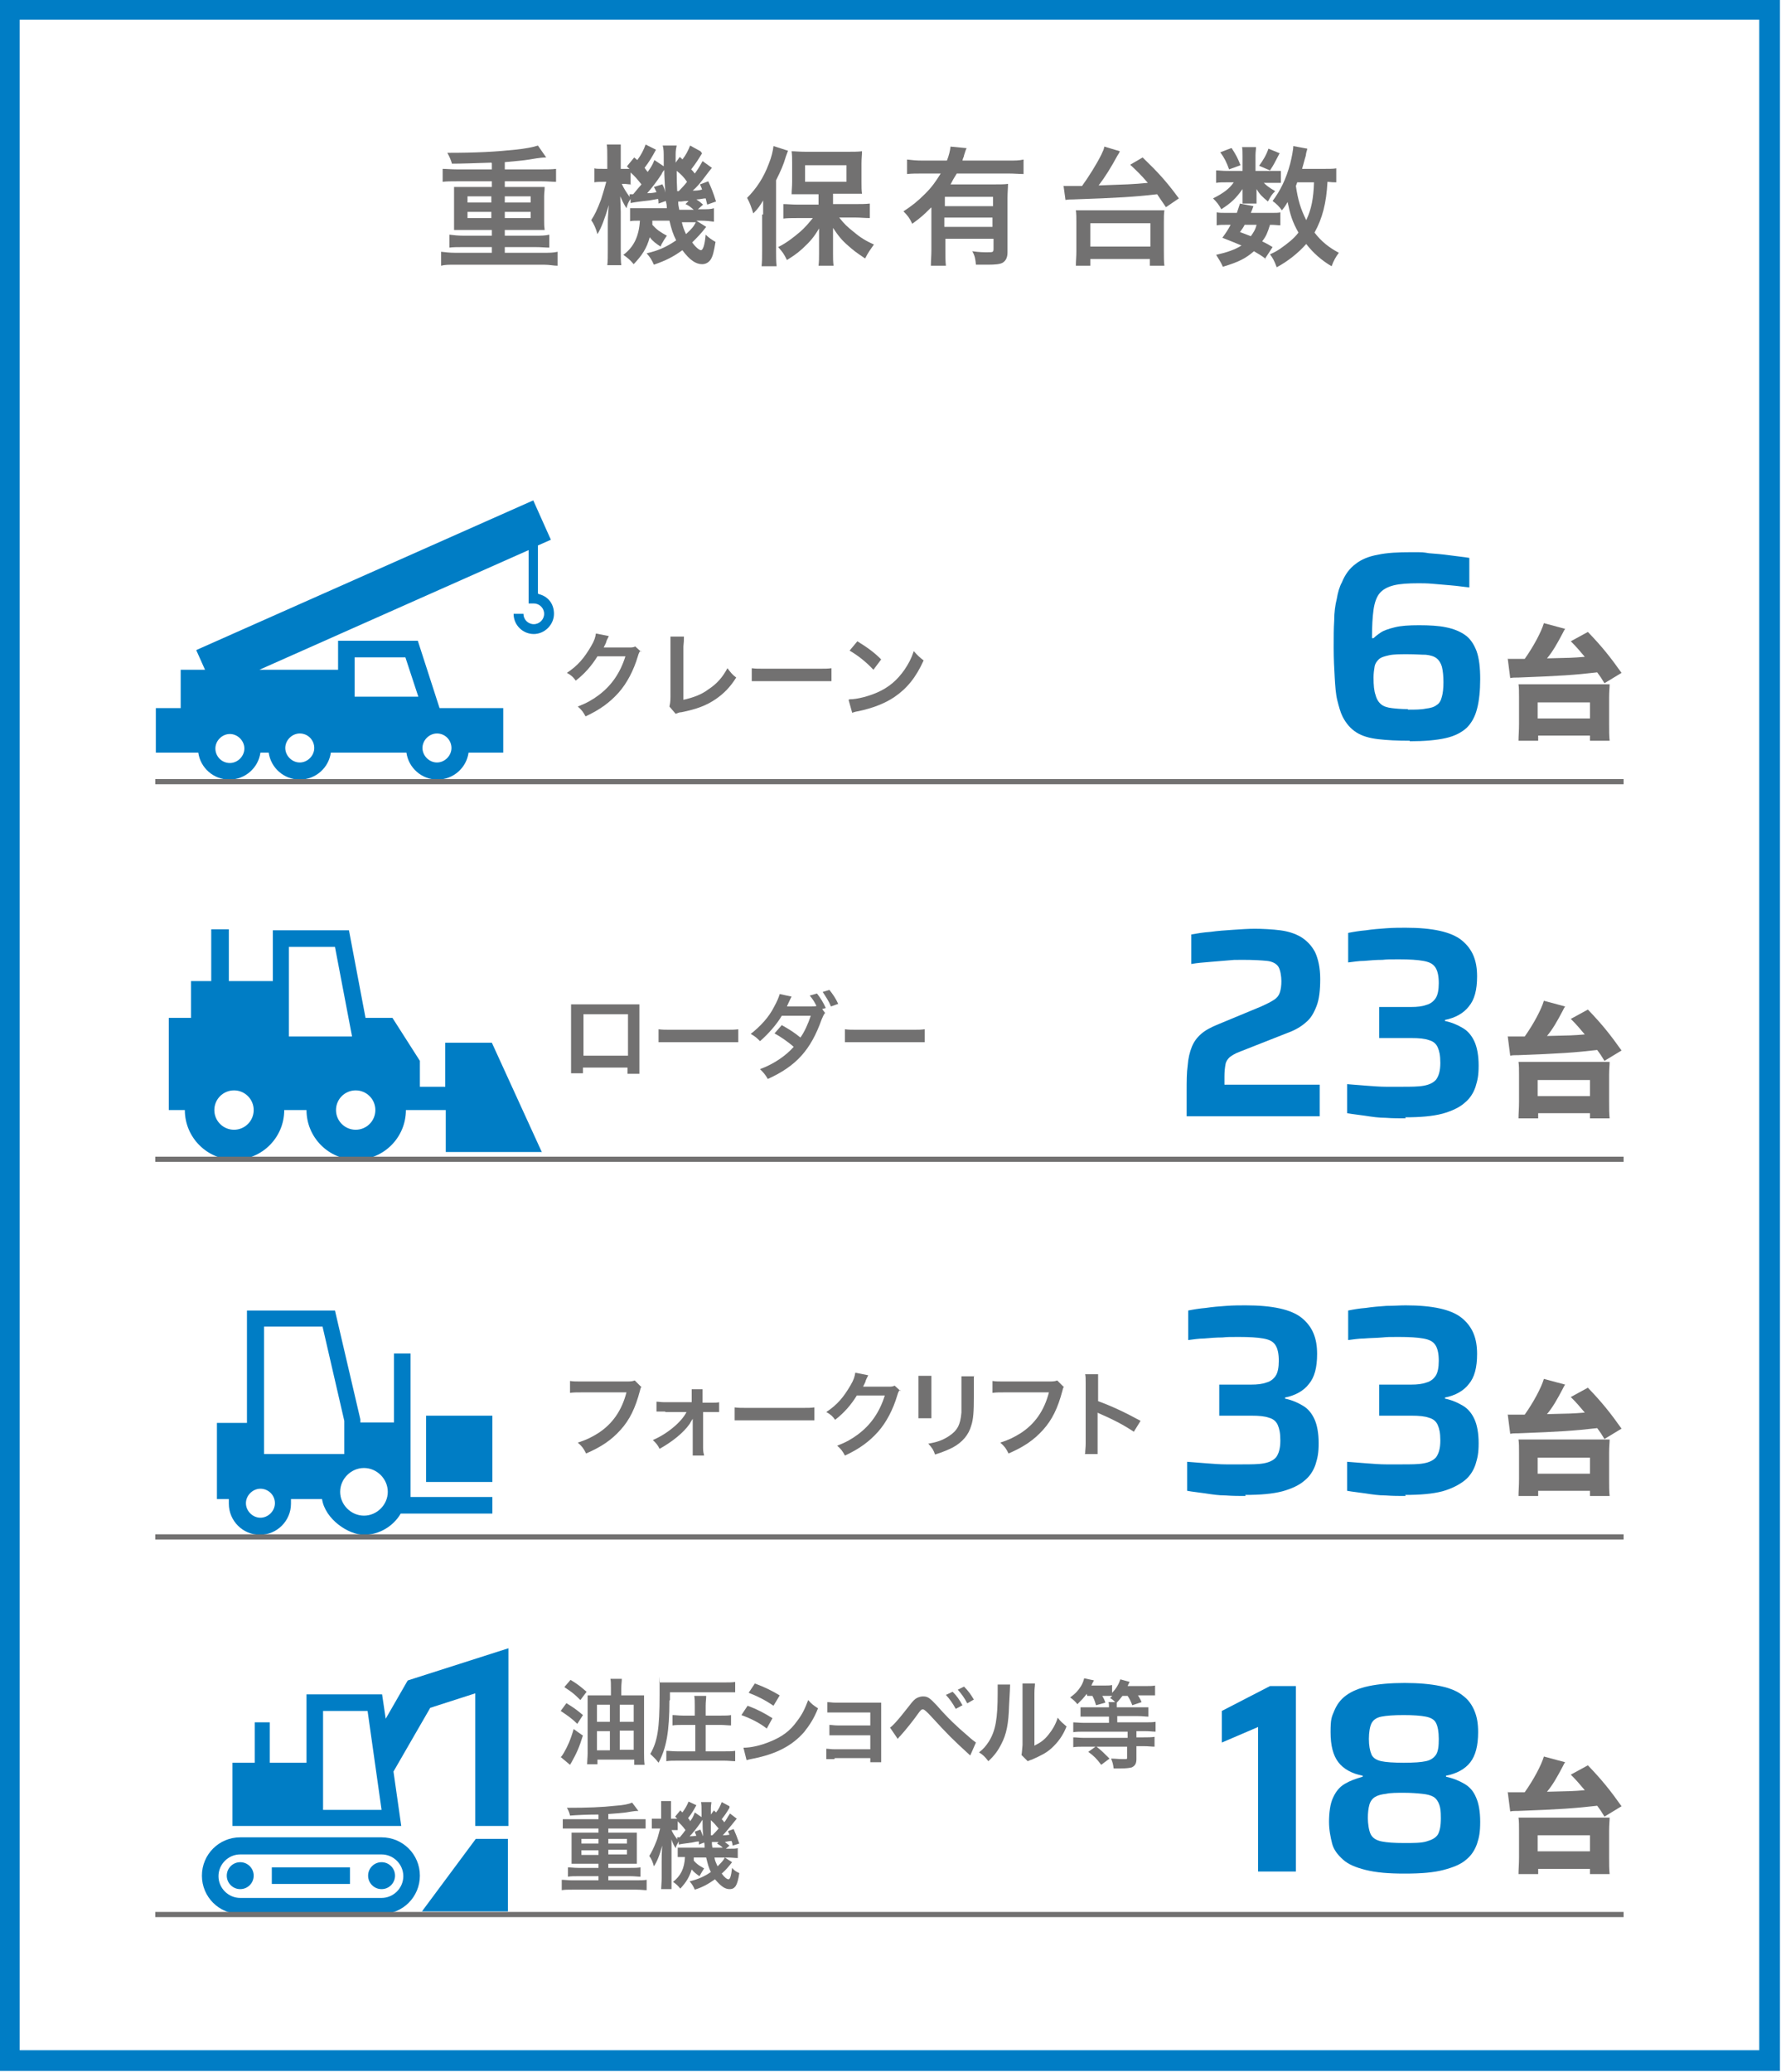 <?xml version="1.0" encoding="UTF-8"?>
<svg id="_レイヤー_1" data-name="レイヤー_1" xmlns="http://www.w3.org/2000/svg" width="344" height="400" version="1.1" viewBox="0 0 344 400">
  <!-- Generator: Adobe Illustrator 29.5.1, SVG Export Plug-In . SVG Version: 2.1.0 Build 141)  -->
  <defs>
    <style>
      .st0 {
        fill: #727171;
      }

      .st1 {
        fill: #007dc5;
      }

      .st2 {
        fill: none;
        stroke: #727171;
        stroke-miterlimit: 10;
      }
    </style>
  </defs>
  <path class="st1" d="M339.8,3.8v392H3.8V3.8h336M343.8-.2H-.2v400h344V-.2h0Z"/>
  <g>
    <path class="st0" d="M94.9,31.4c-3.1.1-5.7.2-7.6.2-.2-.7-.5-1.4-.9-2.1,5.7,0,9.3-.2,13.1-.6,2-.2,3.5-.5,4.4-.8l1.6,2.3c-.5,0-1,0-3.3.4-1.2.2-2.6.3-4.7.5v1.4h7.2c1.1,0,1.9,0,2.7-.1v2.5c-.8,0-1.5-.1-2.7-.1h-7.2v1.1h5.7c.9,0,1.5,0,2,0,0,.8-.1,1.1-.1,1.8v4.7c0,.8,0,1,.1,1.8-.5,0-1.1,0-2,0h-5.7v1.1h5.9c1.1,0,1.9,0,2.7-.2v2.5c-.8,0-1.5-.1-2.7-.1h-5.9v1.1h7.5c1.1,0,1.9,0,2.7-.2v2.7c-.8,0-1.5-.2-2.7-.2h-17.1c-1.2,0-2,0-2.7.2v-2.7c.8.1,1.7.2,2.7.2h7.1v-1.1h-5.5c-1.2,0-1.9,0-2.7.1v-2.5c.8.1,1.7.2,2.7.2h5.5v-1.1h-5.3c-.9,0-1.4,0-2,0,0-.9,0-1,0-1.8v-4.7c0-.8,0-.9,0-1.8.5,0,1,0,2,0h5.3v-1.1h-6.8c-1.2,0-1.9,0-2.7.1v-2.5c.7,0,1.7.1,2.7.1h6.8v-1.2ZM90.3,37.9v1.2h4.6v-1.2h-4.6ZM90.3,40.9v1.2h4.6v-1.2h-4.6ZM97.5,39.1h5v-1.2h-5v1.2ZM97.5,42.1h5v-1.2h-5v1.2Z"/>
    <path class="st0" d="M135.6,29.6c-.8,1.3-1.1,1.8-2.1,3.1.3.3.4.4.7.8.5-.7.8-1.1,1.5-2.4l1.8,1.3q-.5.6-1.7,2.2c-.7.9-1.2,1.5-2,2.2.7,0,1,0,1.8-.2-.1-.4-.2-.5-.4-1l1.6-.6c.6,1.3.9,2,1.5,3.9l-1.7.6c-.1-.5-.2-.7-.3-1.2-.5,0-1.1.2-1.8.2.6.4.6.4,1.3,1l-1,.9h.5c1.5,0,1.9,0,2.6-.2v2.6c-.7-.1-1.6-.2-2.6-.2h-.8l1.9,1.2c-1,1.3-1.7,2-2.7,3,.7,1,1.4,1.5,1.7,1.5s.7-.7.9-3c.6.6,1.2,1,1.9,1.4-.3,1.8-.5,2.8-1,3.5-.4.5-.9.8-1.6.8-1.2,0-2.4-.8-3.8-2.7-1.8,1.3-3.2,2-5.5,2.8-.4-.9-.7-1.4-1.4-2.2,2.2-.5,3.8-1.2,5.7-2.5-.6-1.2-.9-2.1-1.3-3.8h-3.3c0,.4,0,.5,0,.8.8.9,1.5,1.4,2.8,2.1-.3.5-.5.7-.7,1.1q-.4.6-.5,1c-.8-.5-1.5-1-2.1-1.8-.6,2.2-1.5,3.5-3.1,5.2-.7-.8-1-1.1-2-1.8,2-1.5,3-3.5,3.2-6.6-.9,0-1.4,0-1.9.1v-2.5c.6,0,1,0,2,0h5.1c0-.7-.1-.9-.2-1.4l-1.4.5c0-.4,0-.6-.1-.9-.6.1-1.1.2-1.7.3-1.9.2-3.2.4-3.6.5v-.8c-.5.7-.6,1.1-.8,1.8-.5-.8-.8-1.4-1.2-2.3,0,.7.1,2.2.1,3v7.2c0,1.5,0,2.4.1,3.1h-2.7c.1-.7.1-1.8.1-3.1v-4.4c0-1.1,0-2,.2-4.1-.8,2.6-1.4,4.3-2.2,5.6-.3-1.1-.7-2-1.2-2.7.7-1.1,1.1-1.9,1.9-4,.2-.7.4-1.2,1-3.4h-.6c-.6,0-1.2,0-1.7.1v-2.7c.4.1.8.1,1.7.1h.8v-2.1c0-1.2,0-2-.1-2.6h2.7c0,.6,0,1.3,0,2.6v2.1h.4c.5,0,1,0,1.3,0-.2-.2-.3-.2-.5-.5l1.4-1.7.6.5c.8-1.1,1.2-1.9,1.6-3l2,1c-.8,1.5-1.3,2.3-2.2,3.5.2.3.3.4.6.8.7-1,.9-1.3,1.3-2.3l1.8,1.2v-1.2c0-1.7,0-2.1-.2-2.8h2.7c-.1.5-.2.9-.2,1.7s0,.4,0,.8v.8l.8-1.1c.3.3.5.4.5.5.7-.9,1.1-1.7,1.5-2.7l2,1.1ZM121.9,35.6c-.6,0-.9-.1-1.4-.1h-.4c.4.9.8,1.5,1.5,2.5v-.5c.1,0,.2,0,.3,0h.4c.8-1,1.1-1.3,1.6-1.9-.8-1-1.3-1.6-2.1-2.3v2.4ZM127.9,35.5c.4.8.5,1.1.6,1.7-.1-2.1-.2-3.2-.2-4.4-.3.4-.4.5-.5.8-.9,1.4-2,2.8-2.8,3.7q1,0,1.8-.2c-.2-.4-.2-.5-.5-1l1.6-.5ZM130.7,32.9q0,2.3.1,4h.3q1-1,1.6-1.8c-.6-.9-1.2-1.5-2.1-2.2ZM133.2,38.8c-.2,0-.4,0-.5,0q-.4,0-1.1.1s-.3,0-.6,0c0,.6,0,.6.2,1.6h2.8c-.6-.5-.9-.8-1.6-1.1l.7-.7ZM131.7,42.9c.2.9.4,1.4.8,2.3,1.2-1.1,1.5-1.5,1.9-2.3h-2.7Z"/>
    <path class="st0" d="M147.4,41.4c0-.8,0-1.4,0-2.7-.6,1-1,1.6-1.9,2.5-.5-1.5-.6-1.9-1.2-3,1.8-1.8,3.2-3.9,4.2-6.6.5-1.2.8-2.5.9-3.4l2.8.9q-.1.3-.4,1.1c-.5,1.7-1,2.8-1.9,4.6v13.7c0,1.1,0,1.9.1,2.9h-2.9c.1-1,.1-1.7.1-2.9v-7.1ZM158,37.5h-2.6c-1.1,0-1.9,0-2.5,0,0-.8.1-1.4.1-2.4v-3.6c0-1,0-1.5-.1-2.3.7,0,1.4.1,2.8.1h8c1.2,0,2,0,2.8-.1,0,.8-.1,1.3-.1,2.4v3.5c0,1,0,1.6.1,2.3q-.3,0-.7,0c0,0-.3,0-.5,0-.5,0-.9,0-1.2,0h-3.2v2h4.4c.9,0,1.9,0,2.7-.1v2.8c-.9,0-1.9-.1-2.6-.1h-3.3c1,1.3,1.6,1.8,2.7,2.7,1.3,1.1,2.4,1.8,4,2.5-.7,1-1.1,1.5-1.7,2.7-1.8-1.2-2.3-1.6-3.2-2.4-1.3-1.1-2-2-3-3.5,0,.8,0,2,0,2.7v2.3c0,.8,0,1.5.1,2.3h-2.9c.1-.8.1-1.5.1-2.3v-2.3c0-.2,0-1.1,0-2.6-1,1.7-1.7,2.5-3.2,3.9-1.1,1-1.9,1.5-3,2.2-.6-1.2-.8-1.5-1.7-2.5,1.6-.8,2.9-1.8,4.3-3,1-.9,1.4-1.4,2.4-2.6h-3c-1,0-1.9,0-2.7.1v-2.8c.8,0,1.6.1,2.7.1h4.1v-2ZM155.5,35.1h8v-3.2h-8v3.2Z"/>
    <path class="st0" d="M179.8,40.1c-1.3,1.3-1.8,1.8-3.6,3.1-.5-1.1-.9-1.6-1.7-2.4,1.7-1.1,2.8-2,4.2-3.4,1.3-1.3,2-2.3,3-3.9h-3.5c-1.2,0-2.1,0-3,.1v-2.8c.9.1,1.7.2,3,.2h4.7c.4-1,.6-1.9.7-2.7l3.1.3c-.2.4-.2.5-.5,1.4,0,.3-.2.4-.3,1h8.9c1.2,0,2.1,0,2.9-.2v2.8c-.8,0-1.8-.1-2.9-.1h-10c-.5.8-.8,1.3-1.2,2.1h8.5c1.2,0,1.9,0,2.6-.1,0,.8-.1,1.6-.1,2.8v10.4c0,1-.3,1.6-.9,2-.5.3-1.4.4-2.9.4s-1,0-2.3,0c-.1-1.1-.2-1.7-.7-2.6,1.4.2,2.1.2,2.9.2,1.1,0,1.2,0,1.2-.7v-1.9h-9.3v2.1c0,1.3,0,2.2.1,3.1h-2.9c0-.9.1-1.9.1-3.1v-8.1ZM191.8,38h-9.3v1.8h9.3v-1.8ZM182.4,42v1.8h9.3v-1.8h-9.3Z"/>
    <path class="st0" d="M205.4,35.9c.5,0,1.5,0,2.5,0h1.1c1.3-1.8,2.8-4.2,3.7-6,.4-.9.5-1,.6-1.6l3,.9q-.1.3-.5.9c-1.2,2.2-2.3,4-3.6,5.7,5.4-.2,6.5-.2,9.5-.5-1.3-1.5-1.9-2.1-3.4-3.5l2.4-1.4c2.9,2.8,4.5,4.5,7,7.9l-2.5,1.7c-.8-1.2-1.1-1.6-1.7-2.5-4.3.5-7.5.7-16.2,1-.6,0-.9,0-1.5.1l-.4-2.9ZM207.8,51.3c0-1,.1-1.7.1-2.8v-5.6c0-.9,0-1.6-.1-2.3q.5,0,2.6,0h11.9q2.1,0,2.6,0c-.1.7-.1,1.3-.1,2.3v5.6c0,1.2,0,2,.1,2.8h-2.8v-1.3h-11.5v1.3h-2.8ZM210.6,47.6h11.6v-4.5h-11.6v4.5Z"/>
    <path class="st0" d="M245.8,33c.7,0,1.3,0,1.6,0v2.3c-.4,0-.8,0-1.6,0h-1.7c.5.5,1,.9,2.2,1.6-.7.7-.8.9-1.4,2-1.2-1-1.6-1.4-2.2-2.4,0,.5,0,.8,0,1v.9c0,.3,0,.6,0,.9h-2.7c0-.3,0-.5,0-.8v-.9c0-.2,0-.6,0-1.1-1.3,1.8-2.1,2.6-4.1,3.9-.5-.9-.8-1.3-1.6-2.1,2-1,3.2-1.9,4-3.1h-1.3c-.9,0-1.5,0-2.1.1v-2.4c.6,0,1.2.1,2.1.1h3v-2.9c0-.8,0-1.2-.1-1.7h2.7c0,.5-.1.9-.1,1.6v3h3ZM244.5,50c-.9-.7-1.3-.9-2.3-1.5-1.6,1.4-3,2.1-6,3-.4-.9-.8-1.5-1.3-2.3,2.2-.5,3.6-1,4.9-1.8-1.2-.5-1.9-.8-3.7-1.5.8-1.1,1-1.4,1.6-2.5h-.7c-.9,0-1.4,0-2,.1v-2.5c.6.1,1,.1,2,.1h1.9c.2-.6.3-.9.6-1.8l2.6.5c-.2.6-.3.8-.5,1.3h3.9c.9,0,1.4,0,1.8-.1v2.5c-.5,0-.9-.1-2-.1-.5,1.6-.7,2.1-1.5,3.2,1,.5,1.2.6,2,1.1l-1.5,2.3ZM237.9,28.6c.9,1.4,1.2,2,1.7,3.3l-2.2.8c-.5-1.4-.9-2.2-1.7-3.3l2.1-.8ZM240.4,43.4c-.3.6-.4.7-.9,1.4,1,.4,1.4.5,2.1.8.5-.7.9-1.3,1.1-2.2h-2.4ZM247.2,29.5c-1,1.9-1.1,2.2-1.9,3.4l-2.1-.9c.8-1.1,1.4-2.1,1.8-3.3l2.2.9ZM258.1,35.2c-.5,0-.8,0-1.7-.1-.2,4.1-1,7.1-2.5,9.8,1.3,1.7,2.8,2.9,4.7,3.9-.6.8-1,1.5-1.4,2.6-1.9-1.1-3.6-2.6-4.9-4.3-1.6,1.8-3.5,3.3-5.7,4.5-.5-1.3-.7-1.7-1.3-2.5,1.1-.5,1.4-.7,2-1.1,1.4-1,2.6-1.9,3.5-3.1-1.2-2.1-1.6-3.5-2.1-5.9-.4.7-.6,1-1.1,1.6-.5-.7-1.1-1.3-1.8-1.8,1.5-2,2.6-4.2,3.4-7.2.3-1.2.6-2.7.6-3.4l2.7.5c0,.3-.2.5-.3,1.4-.2.6-.4,1.5-.7,2.5h4.3c1.2,0,1.7,0,2.3-.1v2.6ZM250.6,35.1q-.2.5-.3.8c.4,2.7.9,4.4,2,6.6,1-2.1,1.4-4.2,1.5-7.3h-3.2Z"/>
  </g>
  <g>
    <path class="st0" d="M109.4,328.8c1.3.8,1.9,1.2,3.2,2.3l-1.1,1.7c-1.2-1.2-1.9-1.6-3.2-2.5l1.1-1.5ZM112.6,335c-.7,2.3-1.2,3.4-2.2,5.2-.1.2-.2.3-.3.5l-1.8-1.5c.2-.1.4-.5.6-.8.7-1.2,1.3-2.5,1.9-4.6l1.7,1.2ZM110.2,324.3c1.3.8,1.7,1.1,3.1,2.3l-1.2,1.6c-1.3-1.3-1.6-1.5-3.1-2.5l1.2-1.4ZM122.5,327.3c.8,0,1.3,0,1.9,0,0,.6,0,1.2,0,2v9.1c0,.9,0,1.4.1,2.3h-2v-1h-7.1v.9h-2c0-.5.1-1.4.1-2.1v-9.3c0-.8,0-1.4,0-1.9.5,0,1,0,1.8,0h2.7v-1.4c0-.8,0-1.4-.1-1.8h2.2c0,.6-.1,1-.1,1.9v1.3h2.8ZM115.3,329.1v3.3h2.5v-3.3h-2.5ZM115.3,334.2v3.7h2.5v-3.7h-2.5ZM119.7,332.4h2.7v-3.3h-2.7v3.3ZM119.7,337.8h2.7v-3.7h-2.7v3.7Z"/>
    <path class="st0" d="M129.3,328.3c0,6-.6,9.2-2.1,12-.6-.8-1.1-1.2-1.6-1.7,1.4-2.4,1.8-4.9,1.8-11.4s0-1.8-.1-2.4c.7,0,1.4,0,2.4,0h10.1c1,0,1.7,0,2.2-.1v2c-.6,0-1.2,0-2.2,0h-10.4v1.5ZM134.3,333h-2.4c-.7,0-1.4,0-2,.1v-2c.6,0,1.2.1,2,.1h2.3v-1.9c0-.7,0-1.3-.1-1.9h2.3c0,.6-.1,1.1-.1,1.9v1.9h2.9c.9,0,1.5,0,2-.1v2c-.6,0-1.3-.1-2-.1h-2.9v5.1h3.6c.9,0,1.6,0,2.1-.1v2c-.6,0-1.3-.1-2.1-.1h-9.1c-.8,0-1.5,0-2.1.1v-2c.6,0,1.2.1,2.1.1h3.5v-5.1Z"/>
    <path class="st0" d="M144.4,329.3c1.9.7,3.2,1.4,4.8,2.4l-1.1,2c-1.4-1.1-3-1.9-4.9-2.6l1.2-1.8ZM143.6,337.4c1.4,0,3.3-.4,5.2-1.2,2.2-.9,3.8-2,5.2-4,1-1.3,1.5-2.4,2.1-4,.7.8,1,1,1.9,1.6-.8,2-1.6,3.2-2.7,4.6-2.3,2.6-5.3,4.2-9.8,5.1-.6.1-.9.2-1.3.3l-.6-2.4ZM145.8,325c1.9.7,3.3,1.4,4.8,2.3l-1.2,2c-1.6-1.1-3.2-1.9-4.8-2.5l1.2-1.8Z"/>
    <path class="st0" d="M161.2,339.6c-.9,0-1.2,0-1.6,0v-2c.5,0,.9.1,1.6.1h6.9v-2.7h-6.3c-.9,0-1.2,0-1.6,0v-2c.5,0,.9.1,1.6.1h6.3v-2.5h-6.7c-.9,0-1.2,0-1.6,0v-2c.5,0,.9.1,1.6.1h7.1c.6,0,1.2,0,1.7,0,0,.6,0,1.1,0,1.9v8.2c0,.7,0,1,0,1.4h-2.1v-.8h-6.9Z"/>
    <path class="st0" d="M171.8,333.6c.5-.3,1.5-1.3,3.9-4.4.6-.8,1-1.2,1.4-1.4.4-.2.8-.3,1.2-.3.9,0,1.3.3,2.7,1.8,2.1,2.4,3.8,4,5.8,5.7,1,.9,1.3,1.1,1.7,1.4l-1.1,2.5c-3.4-3.1-4.3-4-7.6-7.6q-1.2-1.3-1.5-1.3c-.3,0-.4,0-1.1,1s-2.2,2.9-3.2,4c-.3.3-.4.4-.6.7l-1.5-2.2ZM184,326.6c.8.8,1.3,1.5,1.9,2.6l-1.3.7c-.6-1.1-1.1-1.8-1.9-2.7l1.3-.6ZM186.8,328.8c-.5-1-1.1-1.8-1.8-2.6l1.2-.6c.8.8,1.3,1.5,1.9,2.5l-1.2.7Z"/>
    <path class="st0" d="M195.1,325.3q0,.5-.2,4c-.1,3.5-.5,5.5-1.5,7.4-.6,1.2-1.3,2.2-2.5,3.3-.7-.9-1-1.2-1.8-1.7.9-.7,1.3-1.2,1.9-2.1,1.3-2.1,1.7-4.4,1.7-9.4s0-1.2,0-1.6h2.4ZM199.9,325.1c0,.5-.1.8-.1,1.7v10.2c1.2-.6,1.9-1.1,2.7-2.1.8-1,1.4-2,1.8-3.3.6.8.9,1,1.7,1.7-.7,1.8-1.7,3.1-2.9,4.2-1,.9-2,1.4-3.8,2.2-.4.1-.5.2-.8.3l-1.2-1.2c.1-.5.1-.9.2-1.9v-10.2c0,0,0-.5,0-.5,0-.5,0-.8,0-1.2h2.4Z"/>
    <path class="st0" d="M209.9,327c-.6.8-1,1.2-1.8,2-.4-.5-.8-.9-1.4-1.3,1.1-.8,1.6-1.4,2.1-2.2.3-.5.5-1,.6-1.5l1.9.4q-.4.7-.5,1h2.3c.8,0,1.3,0,1.7-.1v1.5c.8-.8,1.3-1.7,1.6-2.6l1.8.5c0,0-.2.3-.4.8h3.3c.9,0,1.5,0,2-.1v1.9c-.6,0-1.1,0-1.9,0h-1.4c.3.5.4.6.7,1.3l-1.8.6c-.3-.8-.5-1.2-.9-1.8h-1c-.4.5-.7.9-1.1,1.3,0,.3,0,.4,0,.9h4.1c.9,0,1.5,0,2,0v1.8c-.5,0-1.2-.1-1.9-.1h-4.1v1.2h5.3c.9,0,1.6,0,2.1-.1v1.9c-.6,0-1.2-.1-2.1-.1h-1.6v1.2h1.4c.8,0,1.5,0,2.1-.1v1.9c-.6,0-1.2-.1-2.1-.1h-1.4v2.5c0,.9-.3,1.3-.9,1.6-.4.1-1,.2-2.1.2s-.7,0-1.4,0c-.1-.8-.2-1.2-.5-1.9.8,0,1.4.1,2.3.1s.8,0,.8-.4v-2h-5.9c1,.8,1.3,1.1,2.5,2.3l-1.6,1.2c-.9-1.2-1.4-1.7-2.5-2.5l1.4-1h-2.2c-.9,0-1.5,0-2.1.1v-1.9c.6,0,1.3.1,2.1.1h8.4v-1.2h-8.4c-.8,0-1.5,0-2.1.1v-1.9c.5,0,1.2.1,2.1.1h4.8v-1.2h-3.5c-.9,0-1.5,0-2,0v-1.8c.5,0,1.1,0,2,0h3.5c0-.5,0-.7-.1-1h1.3c-.4-.4-.5-.5-1-.8.2-.2.3-.2.4-.4-.3,0-.7,0-1,0h-.9c.3.5.4.7.6,1.3l-1.8.5c-.3-1-.4-1.2-.7-1.8h-1Z"/>
    <path class="st0" d="M115.6,350.3c-2.3,0-4.1.1-5.5.2-.1-.5-.3-1-.6-1.5,4.1,0,6.7-.1,9.4-.4,1.5-.1,2.5-.3,3.2-.6l1.2,1.6c-.4,0-.7,0-2.4.3-.9.1-1.9.2-3.4.3v1h5.2c.8,0,1.4,0,2,0v1.8c-.5,0-1.1,0-2,0h-5.2v.8h4.1c.7,0,1.1,0,1.4,0,0,.5,0,.8,0,1.3v3.4c0,.5,0,.7,0,1.3-.4,0-.8,0-1.4,0h-4.1v.8h4.2c.8,0,1.4,0,2-.1v1.8c-.5,0-1.1-.1-2-.1h-4.2v.8h5.4c.8,0,1.4,0,2-.1v2c-.5,0-1.1-.1-2-.1h-12.4c-.9,0-1.4,0-2,.1v-2c.6,0,1.2.1,2,.1h5.1v-.8h-3.9c-.9,0-1.4,0-2,.1v-1.8c.5,0,1.2.1,2,.1h3.9v-.8h-3.8c-.7,0-1,0-1.4,0,0-.6,0-.8,0-1.3v-3.4c0-.5,0-.6,0-1.3.3,0,.8,0,1.4,0h3.8v-.8h-4.9c-.9,0-1.4,0-2,0v-1.8c.5,0,1.2,0,2,0h4.9v-.9ZM112.3,355v.9h3.3v-.9h-3.3ZM112.3,357.2v.9h3.3v-.9h-3.3ZM117.5,355.9h3.6v-.9h-3.6v.9ZM117.5,358h3.6v-.9h-3.6v.9Z"/>
    <path class="st0" d="M140.9,349c-.6,1-.8,1.3-1.5,2.2.2.2.3.3.5.6.4-.5.5-.8,1.1-1.7l1.3,1q-.4.5-1.3,1.6c-.5.6-.9,1.1-1.4,1.6.5,0,.7,0,1.3-.1-.1-.3-.2-.4-.3-.7l1.1-.4c.4.9.6,1.4,1.1,2.8l-1.3.4c0-.4-.1-.5-.2-.9-.4,0-.8.1-1.3.2.4.3.4.3.9.7l-.7.6h.4c1.1,0,1.4,0,1.9-.1v1.9c-.5,0-1.2-.1-1.9-.1h-.6l1.4.9c-.7.9-1.2,1.5-2,2.2.5.7,1,1.1,1.3,1.1s.5-.5.7-2.2c.4.5.9.8,1.4,1-.2,1.3-.4,2-.7,2.5-.3.4-.6.6-1.2.6-.9,0-1.7-.6-2.8-1.9-1.3.9-2.3,1.5-3.9,2-.3-.7-.5-1-1-1.6,1.6-.4,2.8-.9,4.1-1.8-.4-.8-.6-1.5-.9-2.8h-2.4c0,.3,0,.4,0,.6.6.7,1.1,1,2,1.5-.2.3-.3.5-.5.8q-.3.5-.4.7c-.6-.4-1.1-.8-1.5-1.3-.5,1.6-1.1,2.5-2.2,3.7-.5-.6-.7-.8-1.4-1.3,1.4-1.1,2.2-2.5,2.3-4.8-.7,0-1,0-1.4,0v-1.8c.4,0,.7,0,1.5,0h3.7c0-.5,0-.7-.1-1l-1,.4c0-.3,0-.4,0-.6-.5,0-.8.1-1.3.2-1.4.2-2.3.3-2.6.4v-.6c-.3.5-.5.8-.6,1.3-.3-.5-.6-1-.8-1.7,0,.5,0,1.6,0,2.2v5.2c0,1.1,0,1.7,0,2.2h-2c0-.5.1-1.3.1-2.2v-3.2c0-.8,0-1.5.1-3-.5,1.9-1,3.1-1.6,4-.2-.8-.5-1.5-.9-2,.5-.8.8-1.4,1.4-2.9.2-.5.3-.9.7-2.4h-.4c-.5,0-.9,0-1.2,0v-1.9c.3,0,.6,0,1.2,0h.6v-1.5c0-.9,0-1.4,0-1.9h1.9c0,.4,0,.9,0,1.9v1.5h.3c.4,0,.7,0,.9,0-.1-.1-.2-.2-.4-.4l1-1.2.4.4c.6-.8.9-1.4,1.2-2.1l1.5.7c-.6,1.1-.9,1.6-1.6,2.5.2.2.3.3.4.6.5-.7.6-.9.9-1.7l1.3.9v-.8c0-1.2,0-1.5-.1-2.1h2c0,.3-.1.6-.1,1.2s0,.3,0,.6v.6l.6-.8c.2.2.3.3.4.4.5-.6.8-1.2,1.1-2l1.5.8ZM131,353.3c-.5,0-.6,0-1,0h-.3c.3.7.6,1.1,1.1,1.8v-.4c0,0,.1,0,.2,0h.3c.6-.7.8-1,1.1-1.4-.5-.7-.9-1.1-1.5-1.7v1.7ZM135.3,353.3c.3.6.3.8.5,1.2-.1-1.5-.1-2.3-.1-3.2-.2.3-.3.4-.4.6-.7,1-1.5,2-2.1,2.6q.7,0,1.3-.1c-.1-.3-.2-.4-.3-.8l1.1-.4ZM137.3,351.4q0,1.6,0,2.9h.3q.7-.7,1.2-1.3c-.5-.6-.9-1.1-1.5-1.6ZM139.1,355.6c-.2,0-.3,0-.3,0q-.3,0-.8,0s-.2,0-.5,0c0,.4,0,.5.1,1.1h2c-.4-.4-.6-.5-1.1-.8l.5-.5ZM138,358.6c.1.7.3,1,.6,1.7.8-.8,1.1-1.1,1.4-1.7h-1.9Z"/>
  </g>
  <g>
    <path class="st0" d="M123.9,267.7c-.2.3-.2.4-.3.8-.9,3.4-2,5.6-3.7,7.5-1.8,2-3.7,3.3-6.7,4.6-.5-1-.7-1.3-1.6-2.1,1.6-.5,2.6-1,3.9-1.8,2.8-1.8,4.6-4.4,5.5-7.9h-8.6c-1.2,0-1.6,0-2.3.1v-2.3c.7.1,1.1.1,2.3.1h8.3c1,0,1.4,0,1.9-.2l1.2,1.2Z"/>
    <path class="st0" d="M128.4,272.5c-.7,0-1.1,0-1.6,0v-1.9c.5,0,.8.1,1.6.1h5.2v-1.1c0-.6,0-1,0-1.4h2.1c0,.4,0,.5,0,1.4v1.2h1.6c.8,0,1.2,0,1.6-.1v1.9c-.5,0-.8,0-1.6,0h-1.5v6.9c0,.7.1,1.1.2,1.5h-2.2c0-.4,0-.8,0-1.5v-4.5c0-.2,0-.9,0-1.1-.3.5-.4.6-.6,1-1.2,1.7-3.3,3.4-5.8,4.8-.4-.8-.6-1-1.3-1.7,1.4-.6,2.7-1.4,3.9-2.4,1.1-.9,2.1-2,2.6-3h-4Z"/>
    <path class="st0" d="M141.9,271.7c.8.1,1.1.1,2.9.1h9.6c1.8,0,2.1,0,2.9-.1v2.5c-.7,0-.9,0-2.9,0h-9.6c-2,0-2.2,0-2.9,0v-2.5Z"/>
    <path class="st0" d="M173.8,268.3c-.2.3-.3.4-.5,1.1-.8,2.7-2.1,5.2-3.7,7-1.7,1.9-3.6,3.3-6.4,4.6-.5-.9-.7-1.2-1.5-1.9,1.8-.7,2.8-1.3,3.9-2.1,2.6-1.9,4.3-4.4,5.3-7.6h-5.4c-1.1,1.8-2.5,3.4-4.2,4.7-.5-.7-.8-1-1.7-1.5,2.1-1.4,3.3-2.8,4.7-5.2.6-1,.8-1.7.9-2.4l2.5.5q-.1.2-.3.6t-.2.5-.2.5-.3.6c.2,0,.5,0,.9,0h3.9c.7,0,.9,0,1.3-.2l1.2,1.1Z"/>
    <path class="st0" d="M179.9,265.6c0,.5,0,.7,0,1.6v5c0,.9,0,1.1,0,1.6h-2.5c0-.4,0-1,0-1.6v-5c0-.9,0-1.2,0-1.6h2.4ZM188.1,265.6c0,.5,0,.6,0,1.7v2.4c0,2.8-.1,4.3-.5,5.5-.5,1.8-1.7,3.2-3.5,4.2-1,.5-1.9.9-3.5,1.4-.3-.9-.5-1.2-1.3-2.1,1.8-.3,2.8-.7,3.9-1.4,1.7-1.1,2.3-2.2,2.5-4.6,0-.8,0-1.6,0-3v-2.3c0-.9,0-1.3,0-1.7h2.5Z"/>
    <path class="st0" d="M205.5,267.7c-.2.3-.2.4-.3.8-.9,3.4-2,5.6-3.7,7.5-1.8,2-3.7,3.3-6.7,4.6-.5-1-.7-1.3-1.6-2.1,1.6-.5,2.6-1,3.9-1.8,2.8-1.8,4.6-4.4,5.5-7.9h-8.6c-1.2,0-1.6,0-2.3.1v-2.3c.7.1,1.1.1,2.3.1h8.3c1,0,1.4,0,1.9-.2l1.2,1.2Z"/>
    <path class="st0" d="M209.6,280.6c0-.6.1-1.1.1-2v-11.5c0-.9,0-1.4-.1-1.8h2.5c0,.5,0,.8,0,1.9v3.3c2.5.9,5.3,2.2,8.2,3.8l-1.3,2.1c-1.5-1-3.4-2.1-6.4-3.4-.4-.2-.5-.2-.6-.3,0,.5,0,.7,0,1.2v4.8c0,.9,0,1.4,0,2h-2.5Z"/>
  </g>
  <g>
    <path class="st0" d="M112.6,205.9v1.3h-2.3c0-.4,0-.9,0-1.5v-10.3c0-.7,0-1,0-1.5.4,0,.8,0,1.5,0h10.2c.8,0,1.1,0,1.5,0,0,.5,0,.8,0,1.5v10.3c0,.7,0,1.2,0,1.6h-2.3v-1.2h-8.6ZM121.3,195.8h-8.6v8h8.6v-8Z"/>
    <path class="st0" d="M127.2,198.7c.8.1,1.1.1,2.9.1h9.6c1.8,0,2.1,0,2.9-.1v2.5c-.7,0-.9,0-2.9,0h-9.6c-2,0-2.2,0-2.9,0v-2.5Z"/>
    <path class="st0" d="M159.3,195.6c-.2.3-.3.5-.6,1.2-2.1,5.9-4.9,9-10.4,11.5-.5-.9-.9-1.3-1.5-1.9,2.7-1,5-2.6,6.5-4.3-1.1-1-2.6-2-3.7-2.6l1.4-1.6c1.4.8,2.4,1.4,3.6,2.4.8-1.1,1.5-2.7,2-4.2h-5.6c-1,1.7-2.6,3.5-4.2,4.9-.6-.6-.9-.9-1.8-1.4,1.8-1.4,3.5-3.2,4.5-5.2.6-1.1.9-1.8,1.1-2.5l2.3.5c-.2.3-.2.4-.5,1-.3.6-.3.7-.4.9.2,0,.2,0,.5,0h4.2c.4,0,.8,0,1-.1-.4-.8-.7-1.3-1.3-2l1.4-.4c.7.9,1.2,1.7,1.7,2.8l-.7.2.6.8ZM160.5,194.3c-.4-1-1-1.9-1.6-2.8l1.3-.4c.7.9,1.2,1.6,1.7,2.7l-1.4.5Z"/>
    <path class="st0" d="M163.2,198.7c.8.1,1.1.1,2.9.1h9.6c1.8,0,2.1,0,2.9-.1v2.5c-.7,0-.9,0-2.9,0h-9.6c-2,0-2.2,0-2.9,0v-2.5Z"/>
  </g>
  <g>
    <path class="st0" d="M123.7,125.6c-.2.3-.3.4-.5,1.1-.8,2.7-2.1,5.2-3.7,7-1.7,1.9-3.6,3.3-6.4,4.6-.5-.9-.7-1.2-1.5-1.9,1.8-.7,2.8-1.3,3.9-2.1,2.6-1.9,4.3-4.4,5.3-7.6h-5.4c-1.1,1.8-2.5,3.4-4.2,4.7-.5-.7-.8-1-1.7-1.5,2.1-1.4,3.3-2.8,4.7-5.2.6-1,.8-1.7.9-2.4l2.5.5q-.1.2-.3.6t-.2.5-.2.5-.3.6c.2,0,.5,0,.9,0h3.9c.7,0,.9,0,1.3-.2l1.2,1.1Z"/>
    <path class="st0" d="M132.1,123c0,.5,0,.9-.1,1.8v10.3c1.8-.4,3.5-1,4.8-2,1.7-1.1,2.8-2.4,3.7-4.1.7.9.9,1.2,1.7,1.8-1.2,1.9-2.4,3.1-4,4.2-1.8,1.2-3.6,1.9-6.6,2.5-.5,0-.7.2-1.1.3l-1.2-1.4c.1-.5.2-.8.2-1.9v-9.7q0-1.3,0-1.9h2.6Z"/>
    <path class="st0" d="M145.2,129c.8.1,1.1.1,2.9.1h9.6c1.8,0,2.1,0,2.9-.1v2.5c-.7,0-.9,0-2.9,0h-9.6c-2,0-2.2,0-2.9,0v-2.5Z"/>
    <path class="st0" d="M164.1,135c1.5,0,3.7-.6,5.3-1.3,2.3-1,3.9-2.4,5.3-4.4.8-1.2,1.3-2.1,1.8-3.6.7.8,1,1.1,1.9,1.8-1.5,3.3-3.2,5.4-5.7,7.1-1.8,1.2-4.1,2.1-6.9,2.7-.7.1-.8.2-1.2.3l-.7-2.5ZM165.6,123.8c2.1,1.3,3.3,2.2,4.6,3.5l-1.5,2c-1.4-1.5-2.9-2.7-4.6-3.7l1.5-1.8Z"/>
  </g>
  <g>
    <path class="st1" d="M243,361.3v-27.9l-7,3v-6.1l9.3-4.8h5v35.8h-7.3Z"/>
    <path class="st1" d="M271.2,361.7c-3,0-5.4-.2-7.4-.7s-3.4-1.1-4.4-2c-1-.9-1.8-1.9-2.1-3.1s-.6-2.6-.6-4.2.2-3.5.8-4.7c.5-1.1,1.2-2,2.2-2.6,1-.6,2.1-1,3.5-1.4v-.2c-2.1-.4-3.7-1.3-4.7-2.6-1-1.3-1.5-3.2-1.5-5.8s.2-2.9.7-4.1c.5-1.2,1.2-2.2,2.3-3,1.1-.8,2.5-1.4,4.4-1.8s4.2-.6,6.9-.6,5,.2,6.9.6,3.3,1,4.3,1.8c1.1.8,1.8,1.8,2.3,3,.5,1.2.7,2.5.7,4.1,0,2.6-.5,4.5-1.5,5.8-1,1.3-2.6,2.2-4.7,2.6v.2c1.4.3,2.6.8,3.6,1.4,1,.6,1.7,1.4,2.2,2.6.5,1.1.8,2.7.8,4.7s-.2,3-.6,4.2-1.1,2.3-2.1,3.1c-1,.9-2.5,1.5-4.4,2-1.9.5-4.3.7-7.4.7ZM271.2,355.8c1.8,0,3.3,0,4.3-.3s1.7-.6,2.2-1.3c.4-.7.6-1.7.6-3.2s-.1-2-.3-2.6-.6-1.2-1.1-1.5c-.5-.3-1.2-.5-2.2-.6-.9-.1-2.1-.2-3.5-.2s-2.6,0-3.5.2c-.9.1-1.6.3-2.1.6-.5.3-.9.8-1.1,1.5-.2.7-.3,1.6-.3,2.6s.2,2.5.6,3.2c.4.7,1.1,1.1,2.1,1.3,1,.2,2.4.3,4.3.3ZM271.2,340.3c1.9,0,3.3-.1,4.2-.3,1-.2,1.6-.7,2-1.3.4-.7.5-1.6.5-3s-.2-2.4-.5-3c-.3-.7-1-1.1-2-1.3s-2.4-.3-4.3-.3-3.3.1-4.3.3-1.6.7-1.9,1.3-.5,1.7-.5,3,.2,2.3.5,3c.3.7,1,1.1,1.9,1.3s2.4.3,4.3.3Z"/>
  </g>
  <g>
    <path class="st1" d="M240.6,288.8c-1.2,0-2.5,0-3.8-.1-1.4,0-2.7-.2-4-.4-1.3-.2-2.5-.3-3.5-.5v-5.6c1.2.1,2.5.2,3.8.3,1.3.1,2.6.2,3.7.2,1.2,0,2.2,0,3,0,1.8,0,3.2,0,4.3-.2,1.1-.2,1.9-.6,2.4-1.2.5-.7.8-1.7.8-3.2s-.2-2.3-.5-3c-.3-.7-.9-1.2-1.7-1.4-.8-.3-1.9-.4-3.4-.4h-6.2v-6h6.2c1.1,0,2.1-.1,2.9-.4.8-.2,1.4-.7,1.8-1.3.4-.6.6-1.6.6-2.9s-.2-2.4-.7-3.1-1.2-1-2.3-1.2c-1.1-.2-2.7-.3-4.7-.3s-2.1,0-3.2.1c-1.2,0-2.4.1-3.5.2-1.1,0-2.2.2-3.1.3v-5.7c1-.2,2.2-.4,3.4-.5,1.3-.2,2.6-.3,4-.4s2.6-.1,3.7-.1c2.6,0,4.8.2,6.6.6,1.8.4,3.2,1,4.2,1.8,1,.8,1.8,1.8,2.3,3s.7,2.5.7,4c0,2.6-.5,4.5-1.6,5.8-1,1.3-2.6,2.2-4.6,2.6v.2c1.4.3,2.5.8,3.5,1.4,1,.6,1.7,1.5,2.2,2.6.5,1.1.8,2.7.8,4.6s-.2,2.8-.6,4.1c-.4,1.2-1.1,2.3-2.1,3.1-1,.9-2.5,1.6-4.3,2.1-1.9.5-4.3.7-7.2.7Z"/>
    <path class="st1" d="M271.5,288.8c-1.2,0-2.5,0-3.8-.1-1.4,0-2.7-.2-4-.4-1.3-.2-2.5-.3-3.5-.5v-5.6c1.2.1,2.5.2,3.8.3,1.3.1,2.6.2,3.7.2,1.2,0,2.2,0,3,0,1.8,0,3.2,0,4.3-.2,1.1-.2,1.9-.6,2.4-1.2.5-.7.8-1.7.8-3.2s-.2-2.3-.5-3c-.3-.7-.9-1.2-1.7-1.4-.8-.3-1.9-.4-3.4-.4h-6.2v-6h6.2c1.1,0,2.1-.1,2.9-.4.8-.2,1.4-.7,1.8-1.3.4-.6.6-1.6.6-2.9s-.2-2.4-.7-3.1-1.2-1-2.3-1.2c-1.1-.2-2.7-.3-4.7-.3s-2.1,0-3.2.1-2.4.1-3.5.2c-1.1,0-2.2.2-3.1.3v-5.7c1-.2,2.1-.4,3.4-.5,1.3-.2,2.6-.3,4-.4,1.4,0,2.6-.1,3.7-.1,2.6,0,4.8.2,6.6.6s3.2,1,4.2,1.8c1,.8,1.8,1.8,2.3,3,.5,1.2.7,2.5.7,4,0,2.6-.5,4.5-1.6,5.8-1,1.3-2.6,2.2-4.6,2.6v.2c1.4.3,2.5.8,3.5,1.4,1,.6,1.7,1.5,2.2,2.6.5,1.1.8,2.7.8,4.6s-.2,2.8-.6,4.1c-.4,1.2-1.1,2.3-2.1,3.1s-2.5,1.6-4.3,2.1c-1.9.5-4.3.7-7.2.7Z"/>
  </g>
  <g>
    <path class="st1" d="M229.2,215.5v-4.7c0-2,0-3.7.2-5.1.1-1.4.4-2.6.8-3.6.4-1,1-1.8,1.8-2.5.8-.7,1.9-1.3,3.4-1.9l8.2-3.4c1.1-.5,1.9-.9,2.5-1.3.6-.4.9-.8,1.1-1.4s.3-1.3.3-2.2-.2-2.2-.6-2.8c-.4-.6-1.2-1-2.2-1.1s-2.6-.2-4.6-.2-1.7,0-2.8.1-2.3.2-3.6.3c-1.2.1-2.5.2-3.6.4v-5.7c1.1-.2,2.3-.4,3.7-.5,1.4-.2,2.9-.3,4.4-.4,1.5-.1,2.9-.2,4.2-.2s3.4.1,4.9.3,2.8.6,4,1.3c1.1.7,2,1.6,2.7,2.9.6,1.3,1,3,1,5.2s-.2,3.9-.7,5.2c-.5,1.3-1.1,2.4-2.1,3.2-.9.8-2.1,1.5-3.5,2l-9.4,3.7c-.8.3-1.4.7-1.8,1-.4.4-.7.8-.8,1.4-.1.6-.2,1.3-.2,2.3v1.6h18.4v6.1h-25.5Z"/>
    <path class="st1" d="M271.5,215.9c-1.2,0-2.5,0-3.8-.1-1.4,0-2.7-.2-4-.4-1.3-.2-2.5-.3-3.5-.5v-5.6c1.2.1,2.5.2,3.8.3,1.3.1,2.6.2,3.7.2,1.2,0,2.2,0,3,0,1.8,0,3.2,0,4.3-.2,1.1-.2,1.9-.6,2.4-1.2.5-.7.8-1.7.8-3.2s-.2-2.3-.5-3c-.3-.7-.9-1.2-1.7-1.4-.8-.3-1.9-.4-3.4-.4h-6.2v-6h6.2c1.1,0,2.1-.1,2.9-.4.8-.2,1.4-.7,1.8-1.3.4-.6.6-1.6.6-2.9s-.2-2.4-.7-3.1-1.2-1-2.3-1.2c-1.1-.2-2.7-.3-4.7-.3s-2.1,0-3.2.1c-1.2,0-2.4.1-3.5.2-1.1,0-2.2.2-3.1.3v-5.7c1-.2,2.2-.4,3.4-.5,1.3-.2,2.6-.3,4-.4s2.6-.1,3.7-.1c2.6,0,4.8.2,6.6.6,1.8.4,3.2,1,4.2,1.8,1,.8,1.8,1.8,2.3,3s.7,2.5.7,4c0,2.6-.5,4.5-1.6,5.8-1,1.3-2.6,2.2-4.6,2.6v.2c1.4.3,2.5.8,3.5,1.4,1,.6,1.7,1.5,2.2,2.6.5,1.1.8,2.7.8,4.6s-.2,2.8-.6,4.1c-.4,1.2-1.1,2.3-2.1,3.1-1,.9-2.5,1.6-4.3,2.1-1.9.5-4.3.7-7.2.7Z"/>
  </g>
  <path class="st1" d="M272.3,143c-2.4,0-4.4-.1-6.1-.3-1.7-.2-3.1-.6-4.2-1.3-1.1-.7-2-1.7-2.7-3.1-.4-.8-.7-1.9-1-3.1-.3-1.2-.4-2.7-.5-4.4-.1-1.7-.2-3.6-.2-5.8s0-3.6.1-5.2c0-1.6.2-3,.5-4.2.2-1.2.5-2.3,1-3.2.6-1.5,1.5-2.7,2.6-3.5,1.1-.9,2.6-1.5,4.3-1.8,1.8-.4,4-.5,6.5-.5s2.1,0,3.4.2c1.3.1,2.6.2,4,.4,1.4.2,2.6.3,3.8.5v5.7c-1.1-.1-2.3-.3-3.6-.4-1.2-.1-2.4-.2-3.5-.3s-2-.1-2.7-.1c-2,0-3.6.1-4.8.4-1.2.3-2.1.8-2.7,1.5-.6.7-1,1.8-1.2,3.2-.2,1.4-.3,3.2-.3,5.5h.3c.3-.3.8-.7,1.4-1.1s1.5-.7,2.7-1c1.2-.3,2.7-.4,4.7-.4s3.8.1,5.2.4c1.5.3,2.7.8,3.7,1.5,1,.7,1.7,1.8,2.2,3.1.5,1.4.7,3.2.7,5.4s-.2,4.2-.6,5.7c-.4,1.6-1.1,2.8-2,3.7-1,.9-2.3,1.6-4.1,2s-4.1.6-6.9.6ZM271.9,137c1.4,0,2.6,0,3.5-.2.9-.1,1.6-.3,2.1-.7.5-.3.8-.8,1-1.6.2-.7.3-1.6.3-2.8s-.1-2.2-.3-3c-.2-.7-.6-1.3-1-1.6-.5-.4-1.2-.6-2.1-.7-.9,0-2-.1-3.5-.1s-2.7,0-3.6.2c-.9.2-1.6.4-2,.8-.4.4-.7.8-.8,1.4-.1.6-.2,1.3-.2,2.1,0,1.5.1,2.6.4,3.4.2.8.6,1.4,1.1,1.8.5.4,1.2.6,2,.7.8.1,1.9.2,3.2.2Z"/>
  <path class="st0" d="M291.2,346c.6,0,1.1,0,2.5,0h.8c1.7-2.4,3.2-5.2,3.7-6.9l4.1,1.1c-.2.3-.2.3-.5.9-1,1.9-1.9,3.5-3,4.8,4.4-.1,5-.1,7.3-.3-1.1-1.3-1.5-1.8-2.7-3l3.3-1.8c2.7,2.8,4.3,4.8,6.5,7.9l-3.3,2c-.6-1-.8-1.3-1.4-2.1-4.3.5-7.2.7-15.2,1-.7,0-1.1,0-1.6.1l-.5-3.9ZM293.3,361.8c0-.9.1-1.9.1-3.2v-5.2c0-1,0-1.8-.1-2.5.5,0,1.3,0,2.5,0h12.6c1.2,0,1.9,0,2.5,0,0,.7-.1,1.3-.1,2.5v5.2c0,1.4,0,2.2.1,3.2h-3.8v-1h-10v1h-3.8ZM297,357.4h10.1v-3.1h-10.1v3.1Z"/>
  <path class="st0" d="M291.2,273.1c.6,0,1.1,0,2.5,0h.8c1.7-2.4,3.2-5.2,3.7-6.9l4.1,1.1c-.2.3-.2.3-.5.9-1,1.9-1.9,3.5-3,4.8,4.4-.1,5-.1,7.3-.3-1.1-1.3-1.5-1.8-2.7-3l3.3-1.8c2.7,2.8,4.3,4.8,6.5,7.9l-3.3,2c-.6-1-.8-1.3-1.4-2.1-4.3.5-7.2.7-15.2,1-.7,0-1.1,0-1.6.1l-.5-3.9ZM293.3,288.8c0-.9.1-1.9.1-3.2v-5.2c0-1,0-1.8-.1-2.5.5,0,1.3,0,2.5,0h12.6c1.2,0,1.9,0,2.5,0,0,.7-.1,1.3-.1,2.5v5.2c0,1.4,0,2.2.1,3.2h-3.8v-1h-10v1h-3.8ZM297,284.5h10.1v-3.1h-10.1v3.1Z"/>
  <path class="st0" d="M291.2,200.1c.6,0,1.1,0,2.5,0h.8c1.7-2.4,3.2-5.2,3.7-6.9l4.1,1.1c-.2.3-.2.3-.5.9-1,1.9-1.9,3.5-3,4.8,4.4-.1,5-.1,7.3-.3-1.1-1.3-1.5-1.8-2.7-3l3.3-1.8c2.7,2.8,4.3,4.8,6.5,7.9l-3.3,2c-.6-1-.8-1.3-1.4-2.1-4.3.5-7.2.7-15.2,1-.7,0-1.1,0-1.6.1l-.5-3.9ZM293.3,215.9c0-.9.1-1.9.1-3.2v-5.2c0-1,0-1.8-.1-2.5.5,0,1.3,0,2.5,0h12.6c1.2,0,1.9,0,2.5,0,0,.7-.1,1.3-.1,2.5v5.2c0,1.4,0,2.2.1,3.2h-3.8v-1h-10v1h-3.8ZM297,211.6h10.1v-3.1h-10.1v3.1Z"/>
  <path class="st0" d="M291.2,127.2c.6,0,1.1,0,2.5,0h.8c1.7-2.4,3.2-5.2,3.7-6.9l4.1,1.1c-.2.3-.2.3-.5.9-1,1.9-1.9,3.5-3,4.8,4.4-.1,5-.1,7.3-.3-1.1-1.3-1.5-1.8-2.7-3l3.3-1.8c2.7,2.8,4.3,4.8,6.5,7.9l-3.3,2c-.6-1-.8-1.3-1.4-2.1-4.3.5-7.2.7-15.2,1-.7,0-1.1,0-1.6.1l-.5-3.9ZM293.3,143c0-.9.1-1.9.1-3.2v-5.2c0-1,0-1.8-.1-2.5.5,0,1.3,0,2.5,0h12.6c1.2,0,1.9,0,2.5,0,0,.7-.1,1.3-.1,2.5v5.2c0,1.4,0,2.2.1,3.2h-3.8v-1h-10v1h-3.8ZM297,138.7h10.1v-3.1h-10.1v3.1Z"/>
  <path class="st1" d="M104.6,222.3l-9.6-21h-9v8.5h-4.9v-5l-5.3-8.3h-5.2l-3.2-16.9h-14.7v9.8h-8.5v-10h-3.4v10h-3.9v7.1h-4.3v17.8h3.1s0,0,0,0c0,5.3,4.3,9.6,9.6,9.6s9.6-4.3,9.6-9.6,0,0,0,0h4.3s0,0,0,0c0,5.3,4.3,9.6,9.6,9.6s9.6-4.3,9.6-9.6,0,0,0,0h7.7v8.1h18.6ZM45.2,218.1c-2.1,0-3.8-1.7-3.8-3.8s1.7-3.8,3.8-3.8,3.8,1.7,3.8,3.8-1.7,3.8-3.8,3.8ZM55.8,200.1v-17.3h8.9l3.3,17.3h-12.2ZM68.7,218.1c-2.1,0-3.8-1.7-3.8-3.8s1.7-3.8,3.8-3.8,3.8,1.7,3.8,3.8-1.7,3.8-3.8,3.8Z"/>
  <g>
    <path class="st1" d="M73.7,354.7h-27.3c-4.1,0-7.4,3.3-7.4,7.4s3.3,7.4,7.4,7.4h27.3c4.1,0,7.4-3.3,7.4-7.4s-3.3-7.4-7.4-7.4ZM73.7,366.4h-27.3c-2.3,0-4.2-1.9-4.2-4.2s1.9-4.2,4.2-4.2h27.3c2.3,0,4.2,1.9,4.2,4.2s-1.9,4.2-4.2,4.2Z"/>
    <polygon class="st1" points="81.5 369 98.1 369 98.1 355 91.9 355 81.5 369"/>
    <circle class="st1" cx="46.4" cy="362.1" r="2.6"/>
    <circle class="st1" cx="73.7" cy="362.1" r="2.6"/>
    <path class="st1" d="M78.7,324.5l-4.2,7.3-.7-4.7h-14.6v13.2h-7.1v-7.8h-2.9v7.8h-4.3v12.2h32.6l-1.5-10.5,7.1-12.3,8.7-2.8v25.6h6.4v-34.3l-19.4,6.2ZM62.4,349.4v-19.1h8.6l2.7,19.1h-11.3Z"/>
    <rect class="st1" x="52.5" y="360.5" width="15.1" height="3.2"/>
  </g>
  <path class="st1" d="M103.9,114.6v-9.3l2.5-1.1-3.4-7.6-65.1,28.9,1.7,3.8h-4.7v7.4h-4.8v8.6h8.2c.4,2.9,2.9,5.2,6,5.2s5.6-2.3,6-5.2h1.6c.4,2.9,2.9,5.2,6,5.2s5.6-2.3,6-5.2h14.6c.4,2.9,2.9,5.2,6,5.2s5.6-2.3,6-5.2h6.7v-8.6h-12.3l-4.2-13h-15.4v5.6h-15.2l52-23.1v10.3h1c1.1,0,2,.9,2,2s-.9,2-2,2-2-.9-2-2h-1.9c0,2.2,1.8,3.9,3.9,3.9s3.9-1.8,3.9-3.9-1.3-3.4-2.9-3.8ZM44.4,147.3c-1.6,0-2.8-1.3-2.8-2.8s1.3-2.8,2.8-2.8,2.8,1.3,2.8,2.8-1.3,2.8-2.8,2.8ZM84.4,141.6c1.6,0,2.8,1.3,2.8,2.8s-1.3,2.8-2.8,2.8-2.8-1.3-2.8-2.8,1.3-2.8,2.8-2.8ZM68.4,126.9h9.9l2.5,7.6h-12.3v-7.6ZM57.9,141.6c1.6,0,2.8,1.3,2.8,2.8s-1.3,2.8-2.8,2.8-2.8-1.3-2.8-2.8,1.3-2.8,2.8-2.8Z"/>
  <path class="st1" d="M95.1,286.1h-12.8v-12.8h12.8v12.8ZM95.1,289v3.2h-17.7c-1.4,2.4-4.1,4.1-7.1,4.1s-7.5-3-8.1-6.9h-6c0,.3,0,.6,0,.9,0,3.3-2.7,6-6,6s-6-2.7-6-6,0-.6,0-.9h-2.3v-14.7h5.8v-21.7h17l4.9,21v.6h6.5v-13.3h3.2v27.7h15.7ZM53.1,290.2c0-1.6-1.3-2.8-2.8-2.8s-2.8,1.3-2.8,2.8,1.3,2.8,2.8,2.8,2.8-1.3,2.8-2.8ZM66.5,280.7v-6.4l-4.2-18.2h-11.3v24.6h15.5ZM74.9,288c0-2.5-2.1-4.6-4.6-4.6s-4.6,2.1-4.6,4.6,2.1,4.6,4.6,4.6,4.6-2.1,4.6-4.6Z"/>
  <line class="st2" x1="30" y1="150.9" x2="313.6" y2="150.9"/>
  <line class="st2" x1="30" y1="223.8" x2="313.6" y2="223.8"/>
  <line class="st2" x1="30" y1="296.7" x2="313.6" y2="296.7"/>
  <line class="st2" x1="30" y1="369.6" x2="313.6" y2="369.6"/>
</svg>